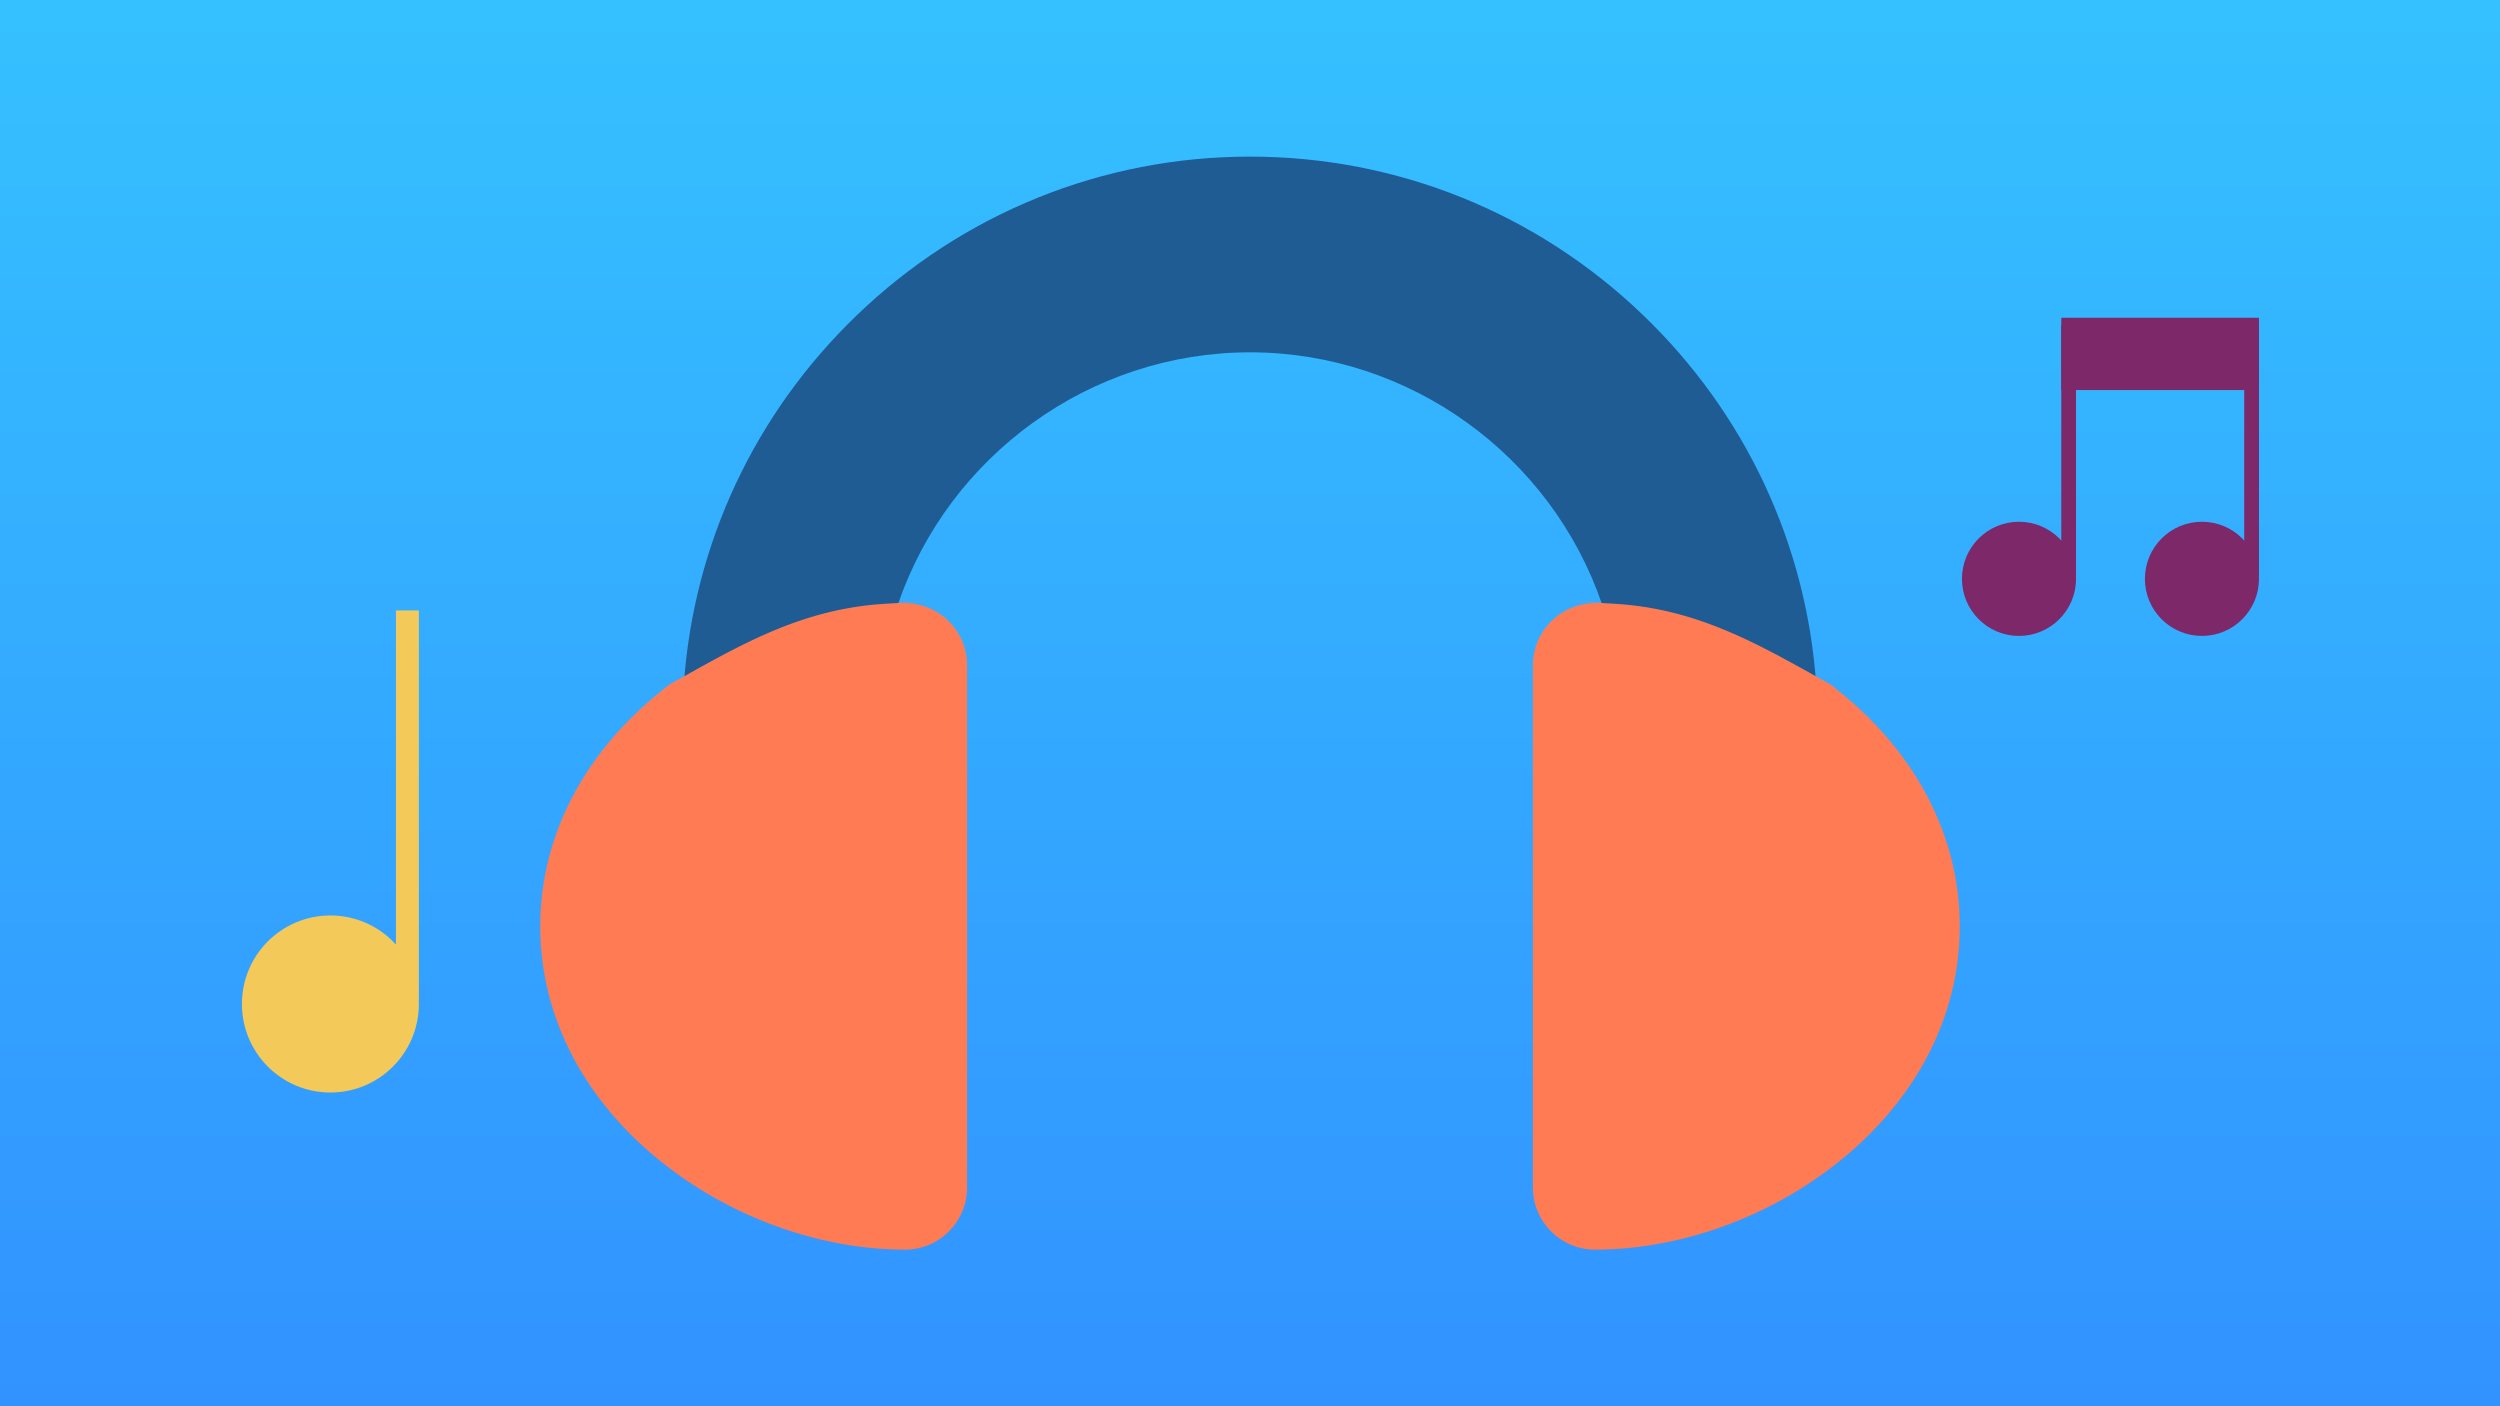 <svg xmlns="http://www.w3.org/2000/svg" width="1280" height="720" xmlns:v="https://vecta.io/nano"><defs><clipPath ><path d="M0 0h708.12v398.41H0z" stroke-width="0" fill="none"/></clipPath><linearGradient id="B" gradientTransform="matrix(0,-292.413,-292.169,0,341188.92,-109450.79)" x1="-388.15" y1="1186.15" x2="-385.51" y2="1186.15" gradientUnits="userSpaceOnUse" spreadMethod="pad"><stop offset="0" stop-color="#3291ff"/><stop offset="1" stop-color="#35c2ff"/></linearGradient></defs><g transform="translate(6002.687 -3302.341)"><path d="M-6002.687 3302.341h1280v720h-1280z" clip-path="none" fill="url(#B)"/><g transform="matrix(.644 0 0 .644 -1761.698 1288.329)" stroke-miterlimit="10" stroke-width="11.734" fill="#7c2869" stroke="#7c2869"><path d="M-4940.739 3385.852v199.623m0 2.068c0 21.824-17.679 39.516-39.483 39.516-21.796 0-39.483-17.673-39.483-39.516 0-21.831 17.667-39.516 39.483-39.516 21.823 0 39.483 17.684 39.483 39.516zm145.441-201.691v199.623m0 2.068c0 21.824-17.679 39.516-39.473 39.516-21.806 0-39.483-17.673-39.483-39.516 0-21.831 17.66-39.516 39.483-39.516 21.813 0 39.473 17.684 39.473 39.516z" clip-path="none"/><path d="M-4940.739 3385.852h145.441v45.743h-145.441z" clip-path="none"/></g><path d="M-5836.093 3440.908v199.397m0 2.078c0 21.795-17.66 39.46-39.437 39.46s-39.425-17.665-39.425-39.46 17.65-39.458 39.425-39.458 39.437 17.665 39.437 39.458z" clip-path="none" fill="#f3ca59" stroke="#f3ca59" stroke-width="11.734" stroke-miterlimit="10" transform="translate(42 174)"/><path d="M-5072.814 3652.555c-5.041-71.793-36.31-138.585-88.599-188.86-54.439-52.344-125.916-81.169-201.266-81.169s-146.827 28.827-201.266 81.169c-52.288 50.275-83.557 117.067-88.599 188.862-1.465 10.789 103.2-24.728 109.661-40.947 25.986-75.921 98.319-128.878 180.204-128.878s154.219 52.957 180.204 128.88c9.105 21.34 109.756 52.684 109.661 40.943z" fill="#1e5c93"/><path d="M-5659.282 3652.432c-1.606.892-2.971 2.252-4.367 3.363-40.26 32.06-62.43 74.985-62.43 120.868s22.17 88.805 62.428 120.864c35.483 28.258 80.736 44.528 124.231 44.629 8.503 0 16.499-3.306 22.516-9.314a31.65 31.65 0 0 0 9.366-22.571v-267.22c0-8.53-3.324-16.546-9.368-22.577-6.019-6.001-14.028-9.307-22.593-9.307-3.344.007 33.528-2.313-10.122.319s-75.547 22.007-109.661 40.947zm593.19 0c1.606.892 2.971 2.252 4.367 3.363 40.26 32.06 62.43 74.985 62.43 120.868s-22.17 88.805-62.428 120.864c-35.483 28.258-80.736 44.528-124.231 44.629-8.503 0-16.499-3.306-22.516-9.314a31.65 31.65 0 0 1-9.366-22.571v-267.22c0-8.53 3.324-16.546 9.368-22.577 6.019-6.001 14.028-9.307 22.593-9.307 3.344.007-33.529-2.313 10.122.319s75.547 22.007 109.661 40.947z" fill="#ff7b54"/></g></svg>